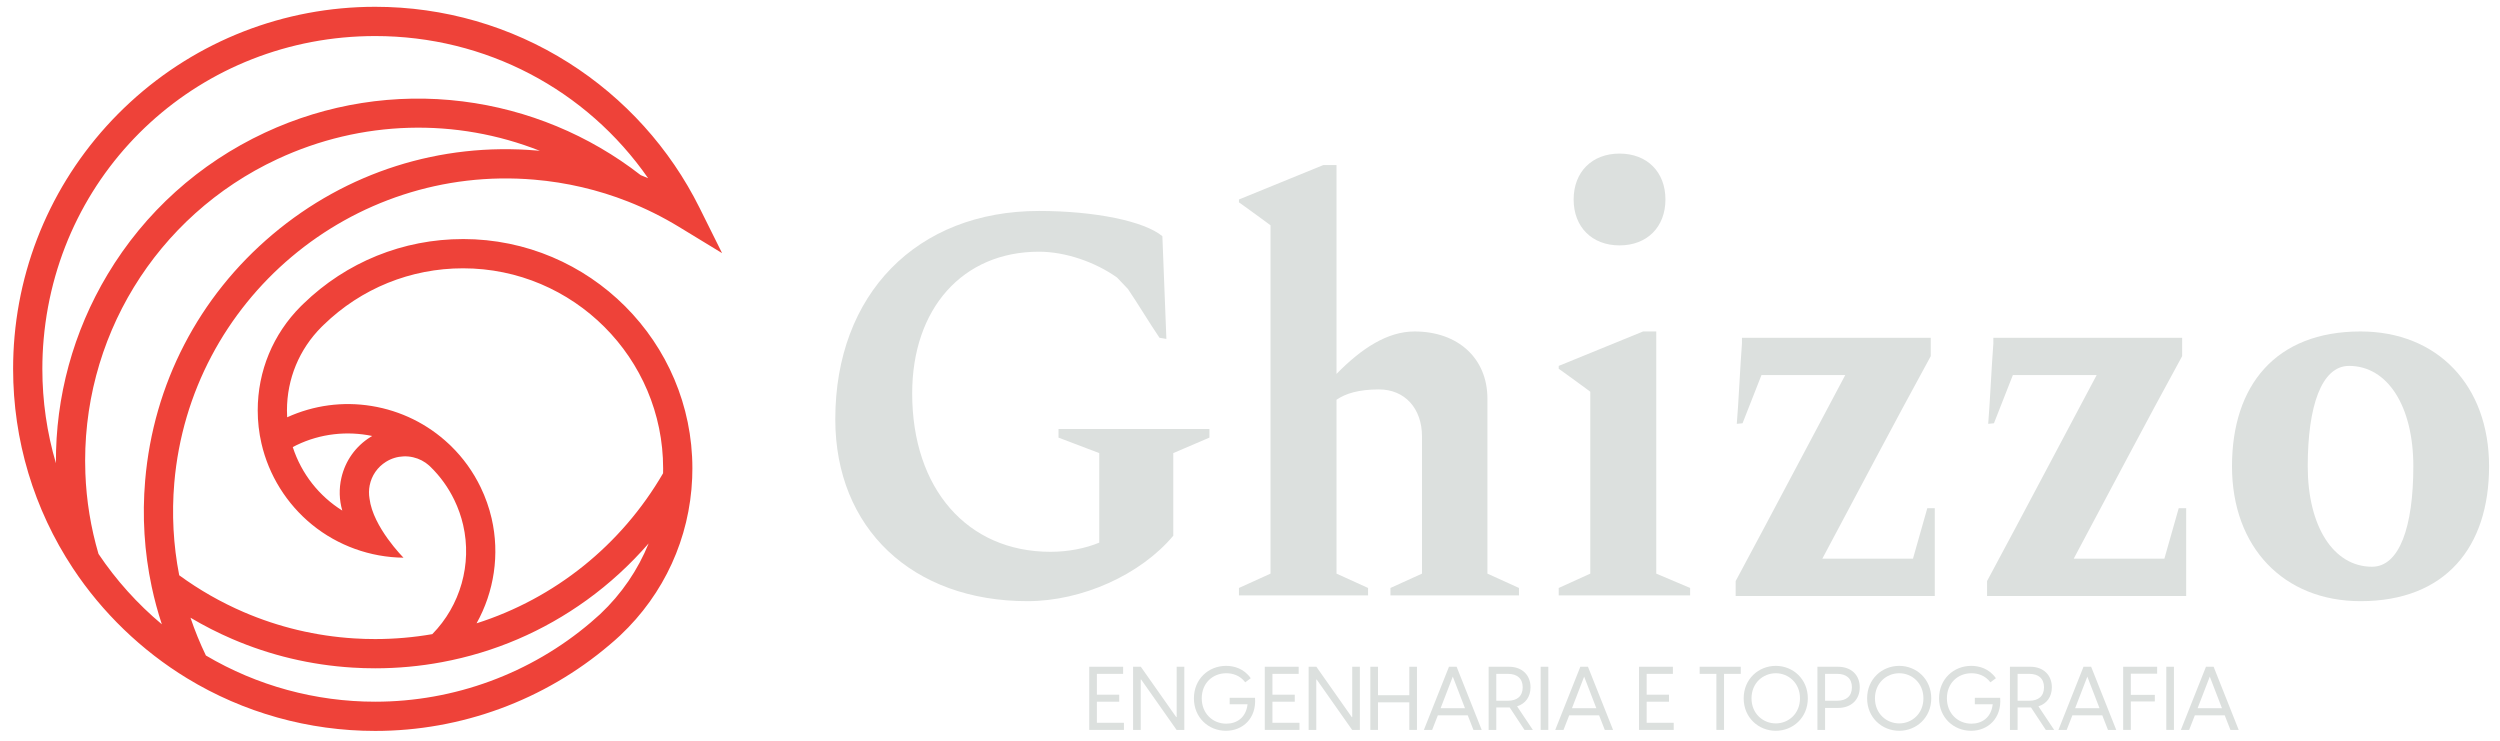 <?xml version="1.0" encoding="UTF-8"?>
<!DOCTYPE svg PUBLIC "-//W3C//DTD SVG 1.1//EN" "http://www.w3.org/Graphics/SVG/1.1/DTD/svg11.dtd">
<!-- Creator: CorelDRAW 2020 (64 Bit) -->
<svg xmlns="http://www.w3.org/2000/svg" xml:space="preserve" width="6762px" height="2004px" version="1.1" style="shape-rendering:geometricPrecision; text-rendering:geometricPrecision; image-rendering:optimizeQuality; fill-rule:evenodd; clip-rule:evenodd"
viewBox="0 0 6762 2004.02"
 xmlns:xlink="http://www.w3.org/1999/xlink"
 xmlns:xodm="http://www.corel.com/coreldraw/odm/2003">
 <defs>
  <style type="text/css">
   <![CDATA[
    .fil1 {fill:#EE4239;fill-rule:nonzero}
    .fil0 {fill:#DCE0DE;fill-rule:nonzero}
   ]]>
  </style>
 </defs>
 <g id="Camada_x0020_1">
  <polygon class="fil0" points="3039.99,1955.01 3039.99,1974.26 2946.16,1974.26 2946.16,1803.45 3037.82,1803.45 3037.82,1822.69 2966.85,1822.69 2966.85,1879 3027.24,1879 3027.24,1898 2966.85,1898 2966.85,1955.01 "/>
  <polygon class="fil0" points="3064.75,1803.45 3085.68,1803.45 3181.44,1939.62 3182.65,1939.62 3182.65,1803.45 3203.33,1803.45 3203.33,1974.26 3182.41,1974.26 3086.65,1838.1 3085.44,1838.1 3085.44,1974.26 3064.75,1974.26 "/>
  <path class="fil0" d="M3315.9 1976.67c-47.16,0 -86.61,-35.6 -86.61,-87.81 0,-52.21 39.45,-87.82 87.09,-87.82 20.93,0 48.11,6.98 66.64,33.44l-14.92 11.07c-14.19,-19 -34.4,-24.54 -51.24,-24.54 -36.81,0 -66.4,26.7 -66.4,67.85 0,41.14 29.83,68.56 66.4,68.56 28.15,0 53.41,-16.11 57.51,-52.45l-48.37 0 0 -17.56 68.57 0c4.33,55.82 -33.44,89.26 -78.67,89.26z"/>
  <polygon class="fil0" points="3514.82,1955.01 3514.82,1974.26 3420.99,1974.26 3420.99,1803.45 3512.66,1803.45 3512.66,1822.69 3441.69,1822.69 3441.69,1879 3502.07,1879 3502.07,1898 3441.69,1898 3441.69,1955.01 "/>
  <polygon class="fil0" points="3539.59,1803.45 3560.52,1803.45 3656.27,1939.62 3657.47,1939.62 3657.47,1803.45 3678.17,1803.45 3678.17,1974.26 3657.24,1974.26 3561.48,1838.1 3560.28,1838.1 3560.28,1974.26 3539.59,1974.26 "/>
  <polygon class="fil0" points="3832.59,1803.45 3832.59,1974.26 3811.9,1974.26 3811.9,1899.68 3727.21,1899.68 3727.21,1974.26 3706.52,1974.26 3706.52,1803.45 3727.21,1803.45 3727.21,1880.44 3811.9,1880.44 3811.9,1803.45 "/>
  <path class="fil0" d="M3962.48 1915.56l-32.95 -85.41 -32.97 85.41 65.92 0zm7.47 19.24l-80.85 0 -15.39 39.46 -22.38 0 67.85 -170.81 20.68 0 67.86 170.81 -22.38 0 -15.39 -39.46z"/>
  <path class="fil0" d="M4047.15 1895.35l32 0c24.06,0 39.45,-12.26 39.45,-36.33 0,-24.05 -15.39,-36.33 -39.45,-36.33l-32 0 0 72.66zm76.26 78.91l-39.94 -60.62 -36.32 0 0 60.62 -20.69 0 0 -170.81 55.09 0c36.09,0 58.22,23.1 58.22,55.57 0,25.5 -13.47,44.27 -36.33,51.49l42.59 63.75 -22.62 0z"/>
  <polygon class="fil0" points="4167.18,1974.26 4187.87,1974.26 4187.87,1803.45 4167.18,1803.45 "/>
  <path class="fil0" d="M4317.78 1915.56l-32.97 -85.41 -32.95 85.41 65.92 0zm7.46 19.24l-80.84 0 -15.4 39.46 -22.38 0 67.86 -170.81 20.68 0 67.84 170.81 -22.37 0 -15.39 -39.46z"/>
  <polygon class="fil0" points="4527.06,1955.01 4527.06,1974.26 4433.23,1974.26 4433.23,1803.45 4524.86,1803.45 4524.86,1822.69 4453.91,1822.69 4453.91,1879 4514.32,1879 4514.32,1898 4453.91,1898 4453.91,1955.01 "/>
  <polygon class="fil0" points="4708.44,1822.69 4663.18,1822.69 4663.18,1974.26 4642.5,1974.26 4642.5,1822.69 4597.25,1822.69 4597.25,1803.45 4708.44,1803.45 "/>
  <path class="fil0" d="M4868.62 1888.86c0,-41.38 -31.03,-67.85 -65.42,-67.85 -34.66,0 -65.69,26.47 -65.69,67.85 0,41.38 31.03,67.84 65.69,67.84 34.39,0 65.42,-26.46 65.42,-67.84zm-152.3 0c0,-52.46 40.44,-87.82 86.88,-87.82 46.17,0 86.61,35.36 86.61,87.82 0,52.45 -40.44,87.81 -86.61,87.81 -46.44,0 -86.88,-35.36 -86.88,-87.81z"/>
  <path class="fil0" d="M5009.07 1859.02c0,-24.05 -15.42,-36.33 -39.44,-36.33l-33.16 0 0 72.66 33.16 0c24.02,0 39.44,-12.26 39.44,-36.33zm21.19 0c0,32.72 -22.16,55.82 -58.93,55.82l-34.86 0 0 59.42 -20.68 0 0 -170.81 55.54 0c36.77,0 58.93,23.1 58.93,55.57z"/>
  <path class="fil0" d="M5202.49 1888.86c0,-41.38 -31,-67.85 -65.4,-67.85 -34.68,0 -65.68,26.47 -65.68,67.85 0,41.38 31,67.84 65.68,67.84 34.4,0 65.4,-26.46 65.4,-67.84zm-152.28 0c0,-52.46 40.41,-87.82 86.88,-87.82 46.13,0 86.59,35.36 86.59,87.82 0,52.45 -40.46,87.81 -86.59,87.81 -46.47,0 -86.88,-35.36 -86.88,-87.81z"/>
  <path class="fil0" d="M5331.47 1976.67c-47.15,0 -86.65,-35.6 -86.65,-87.81 0,-52.21 39.5,-87.82 87.1,-87.82 20.91,0 48.11,6.98 66.65,33.44l-14.91 11.07c-14.22,-19 -34.4,-24.54 -51.23,-24.54 -36.84,0 -66.42,26.7 -66.42,67.85 0,41.14 29.81,68.56 66.42,68.56 28.17,0 53.38,-16.11 57.47,-52.45l-48.35 0 0 -17.56 68.58 0c4.3,55.82 -33.5,89.26 -78.66,89.26z"/>
  <path class="fil0" d="M5457.22 1895.35l32.02 0c24.03,0 39.44,-12.26 39.44,-36.33 0,-24.05 -15.41,-36.33 -39.44,-36.33l-32.02 0 0 72.66zm76.28 78.91l-39.96 -60.62 -36.32 0 0 60.62 -20.69 0 0 -170.81 55.09 0c36.1,0 58.26,23.1 58.26,55.57 0,25.5 -13.49,44.27 -36.33,51.49l42.56 63.75 -22.61 0z"/>
  <path class="fil0" d="M5678.8 1915.56l-32.98 -85.41 -32.98 85.41 65.96 0zm7.48 19.24l-80.87 0 -15.41 39.46 -22.33 0 67.78 -170.81 20.68 0 67.89 170.81 -22.38 0 -15.36 -39.46z"/>
  <polygon class="fil0" points="5763.47,1822.21 5763.47,1879.47 5828.41,1879.47 5828.41,1897.28 5763.47,1897.28 5763.47,1974.26 5742.78,1974.26 5742.78,1803.45 5834.64,1803.45 5834.64,1822.21 "/>
  <polygon class="fil0" points="5859.41,1974.26 5880.09,1974.26 5880.09,1803.45 5859.41,1803.45 "/>
  <path class="fil0" d="M6009.98 1915.56l-32.92 -85.41 -32.93 85.41 65.85 0zm7.48 19.24l-80.81 0 -15.41 39.46 -22.39 0 67.89 -170.81 20.69 0 67.83 170.81 -22.38 0 -15.42 -39.46z"/>
  <path class="fil0" d="M3136.21 913.63c-26.38,-38.8 -58.97,-93.13 -85.37,-131.93 -3.1,-3.1 -29.48,-31.04 -29.48,-31.04 -58.98,-41.91 -139.69,-69.84 -211.09,-69.84 -206.43,0 -343.01,153.66 -343.01,383.37 0,257.64 149.01,428.37 374.06,428.37 48.11,0 94.67,-9.31 131.92,-24.83l0 -242.13 -110.2 -41.9 0 -23.28 408.2 0 0 23.28 -97.77 41.9 0 223.5c-88.48,105.55 -246.79,176.95 -394.24,176.95 -311.97,0 -519.95,-197.12 -519.95,-492.02 0,-338.36 220.39,-563.41 550.99,-563.41 152.11,0 285.59,27.94 333.71,68.29l-52.78 63.63 52.78 -63.63 10.86 277.82 -18.63 -3.1z"/>
  <path class="fil0" d="M3760.88 1610.52l0 -20.17 85.36 -38.8 0 -370.96c0,-76.05 -46.56,-127.27 -116.41,-127.27 -54.32,0 -90.02,10.87 -114.85,27.94l0 470.29 85.36 38.8 0 20.17 -349.22 0 0 -20.17 85.36 -38.8 0 -942.13c0,0 -24.83,-18.63 -63.63,-46.57l-21.73 -15.52 0 -7.76 228.16 -93.12 35.7 0 0 564.96c68.29,-69.84 138.13,-114.85 211.09,-114.85 117.95,0 197.11,72.95 197.11,181.59l0 473.4 85.36 38.8 0 20.17 -347.66 0z"/>
  <path class="fil0" d="M4256.38 539.57c0,-74.49 49.66,-124.16 124.17,-124.16 74.49,0 124.14,49.67 124.14,124.16 0,74.51 -49.65,124.18 -124.14,124.18 -74.51,0 -124.17,-49.67 -124.17,-124.18zm-40.35 1070.95l0 -20.17 85.36 -38.8 0 -492.02c0,0 -24.83,-18.63 -63.64,-46.56l-21.72 -15.52 0 -7.76 228.15 -93.13 35.69 0 0 654.99 91.58 38.8 0 20.17 -355.42 0z"/>
  <path class="fil0" d="M4697.69 1146.44c4.65,-54.31 9.31,-158.31 13.97,-217.28l0 -15.53 510.66 0 0 49.67c-99.34,181.59 -195.57,364.74 -293.33,547.89l245.22 0 38.76 -136.59 20.23 0 0 237.48 -538.58 0 0 -40.36c99.31,-184.7 197.08,-370.96 296.43,-557.2l-226.61 0c-17.05,43.45 -34.14,86.91 -51.19,130.37l-15.56 1.55z"/>
  <path class="fil0" d="M5377.71 1146.44c4.59,-54.31 9.29,-158.31 13.94,-217.28l0 -15.53 510.66 0 0 49.67c-99.34,181.59 -195.57,364.74 -293.33,547.89l245.22 0 38.82 -136.59 20.17 0 0 237.48 -538.6 0 0 -40.36c99.35,-184.7 197.16,-370.96 296.45,-557.2l-226.63 0c-17.06,43.45 -34.11,86.91 -51.17,130.37l-15.53 1.55z"/>
  <path class="fil0" d="M6415.86 1532.92c74.52,0 111.75,-108.64 111.75,-271.62 0,-162.97 -69.82,-271.61 -173.86,-271.61 -74.47,0 -111.76,108.64 -111.76,271.61 0,162.98 69.88,271.62 173.87,271.62zm-31.06 -636.36c208.04,0 347.68,145.9 347.68,364.74 0,218.85 -117.93,364.75 -347.68,364.75 -207.98,0 -347.67,-145.9 -347.67,-364.75 0,-218.84 117.99,-364.74 347.67,-364.74z"/>
  <path class="fil1" d="M1793.48 1280.1c-113.24,194.91 -293.06,338.53 -504.47,405.87 47.54,-85.24 63.17,-186.62 40.71,-283.86 -6.66,-28.86 -16.63,-57.13 -29.63,-84.02 -20.3,-42.02 -47.36,-79.65 -80.34,-111.8 -0.04,-0.04 -0.08,-0.08 -0.12,-0.12l0 0c-0.03,-0.04 -0.07,-0.07 -0.11,-0.1 -0.68,-0.68 -1.36,-1.35 -2.08,-2.04 -0.77,-0.72 -1.53,-1.44 -2.3,-2.15 -0.12,-0.12 -0.24,-0.24 -0.37,-0.34 -0.05,-0.06 -0.12,-0.11 -0.17,-0.17 -0.01,0 -0.01,0 -0.01,-0.01l-0.06 -0.05c0,0 0,0 -0.01,-0.01 -58.01,-54.62 -130.38,-90.3 -209.34,-103.18 -77.86,-12.71 -156.64,-2.11 -228.5,30.54 -0.35,-6.18 -0.54,-12.38 -0.54,-18.59 0,-85.3 33.22,-165.5 93.56,-225.84 1.72,-1.72 3.49,-3.46 5.27,-5.14l0.48 -0.45c101.53,-98.61 235.4,-152.93 376.95,-152.93 298.44,0 541.24,242.8 541.24,541.24 0,4.52 -0.05,8.87 -0.16,13.15zm-169.91 380.79c-0.07,0.07 -0.14,0.13 -0.21,0.2 -8.28,7.62 -16.83,15.18 -25.49,22.53 -162.43,138.24 -369.51,214.37 -583.12,214.37 -161.57,0 -319.64,-43.19 -457.88,-124.99 -16.01,-33.22 -29.93,-67.38 -41.71,-102.23 36.32,21.59 74,40.83 112.76,57.51 103.16,44.42 212.61,70.49 325.23,77.46 20.12,1.27 40.84,1.92 61.59,1.92 60.86,0 121.68,-5.62 180.72,-16.68 142.12,-26.51 273.82,-82.96 391.46,-167.78 61.4,-44.26 117.76,-96.06 167.57,-153.43 -28.89,71.57 -73.16,136.69 -130.92,191.12zm-621.6 -478.81c-40.01,24.99 -67.9,64.07 -78.52,110.04 -6.9,29.84 -5.99,60.26 2.34,88.88 -62.24,-38.87 -110.34,-98.94 -133.94,-171.77 3.48,-1.83 6.97,-3.62 10.52,-5.34 64.57,-31.2 136.65,-38.76 204.39,-24.65 -1.6,0.94 -3.21,1.86 -4.79,2.84zm-735.6 316.12c-20.81,-70.93 -32.76,-144.21 -35.48,-217.94 -13.56,-362.75 190.21,-696.32 519.14,-849.8 228.56,-106.64 484.08,-111.94 710.32,-22.49 -2.86,-0.27 -5.7,-0.57 -8.56,-0.81 -260.63,-22.27 -514.34,58.29 -714.4,226.83 -200.06,168.55 -322.5,404.91 -344.79,665.54 -8.26,96.68 -2.32,193.4 17.68,287.47 7.3,34.35 16.47,68.29 27.46,101.66 -65.75,-55.03 -123.81,-119.46 -171.37,-190.46zm-115.14 -245.28c-24.25,-82.2 -36.73,-167.99 -36.73,-255.19 0,-27.14 1.21,-54.45 3.6,-81.17 41.69,-466.93 427.17,-819.04 896.65,-819.04 298.88,0 571.33,144.5 738.27,384.49 -6.69,-2.86 -13.4,-5.61 -20.14,-8.3 -139.38,-108.47 -305.65,-177.41 -481.25,-199.42 -182.52,-22.87 -367.54,6.35 -535.04,84.49 -177.98,83.05 -325.19,215.66 -425.69,383.5 -92.87,155.05 -140.87,330.99 -139.67,510.64zm1101.17 -606.29c-162.13,0 -315.49,62.17 -431.83,175.06 -1.86,1.74 -3.67,3.54 -5.48,5.33 -0.43,0.44 -0.9,0.87 -1.33,1.3 -75.27,75.27 -116.71,175.32 -116.71,281.75 0,30.16 3.39,60.2 10.07,89.24 19.64,85.84 68.25,163.91 136.89,219.82 69.63,56.72 157.49,88.45 247.41,89.34 0,0 -82.58,-82.46 -91.97,-159.95 -2.03,-11.69 -1.94,-23.76 0.4,-35.51 5.3,-26.73 21.03,-49.5 44.02,-63.85 14.53,-9.08 30.83,-14.05 47.52,-14.73 0.01,0 0.02,0 0.03,0l0 0c8.66,-0.35 17.42,0.44 26.1,2.44 16.25,3.74 31.29,11.59 43.38,22.57l3.62 3.46c26.43,25.76 48.08,55.91 64.36,89.6 10.44,21.6 18.44,44.27 23.78,67.4 24.47,105.93 -7.45,218.01 -83.4,295.38 -50.62,8.78 -102.53,13.29 -154.52,13.29 -19.09,0 -38.14,-0.59 -56.64,-1.76 -103.56,-6.42 -204.12,-30.37 -298.91,-71.17 -61.55,-26.5 -120.18,-59.97 -174.49,-99.6 -15.99,-81.87 -20.47,-165.82 -13.3,-249.76 42.3,-494.59 479.07,-862.57 973.66,-820.31 87.34,7.45 172.62,27.35 253.48,59.17 47.6,18.73 93.87,41.73 137.55,68.33l116.99 71.25 -61.01 -122.64c-79.97,-160.75 -202.59,-296.53 -354.6,-392.64 -156.25,-98.8 -337.01,-151.01 -522.72,-151.01 -246.21,0 -481.55,91.69 -662.67,258.2 -180.01,165.51 -291.09,390.27 -312.76,632.89 -2.6,29.04 -3.91,58.72 -3.91,88.21 0,192.68 55.92,379.15 161.71,539.25 79.22,119.95 186.01,222.9 308.81,297.69 152.94,93.17 328.89,142.41 508.82,142.41 232.37,0 457.67,-82.83 634.34,-233.2 0.15,-0.12 0.3,-0.25 0.44,-0.38 9.09,-7.57 18.29,-15.71 27.43,-24.25 0.16,-0.16 0.33,-0.3 0.49,-0.45l-0.01 -0.01c0.11,-0.1 0.21,-0.19 0.32,-0.29 118.66,-111.81 187.71,-262.9 194.43,-425.39 0.37,-8.52 0.54,-17.07 0.54,-26.16 0,-342.04 -278.28,-620.32 -620.33,-620.32z"/>
 </g>
</svg>
